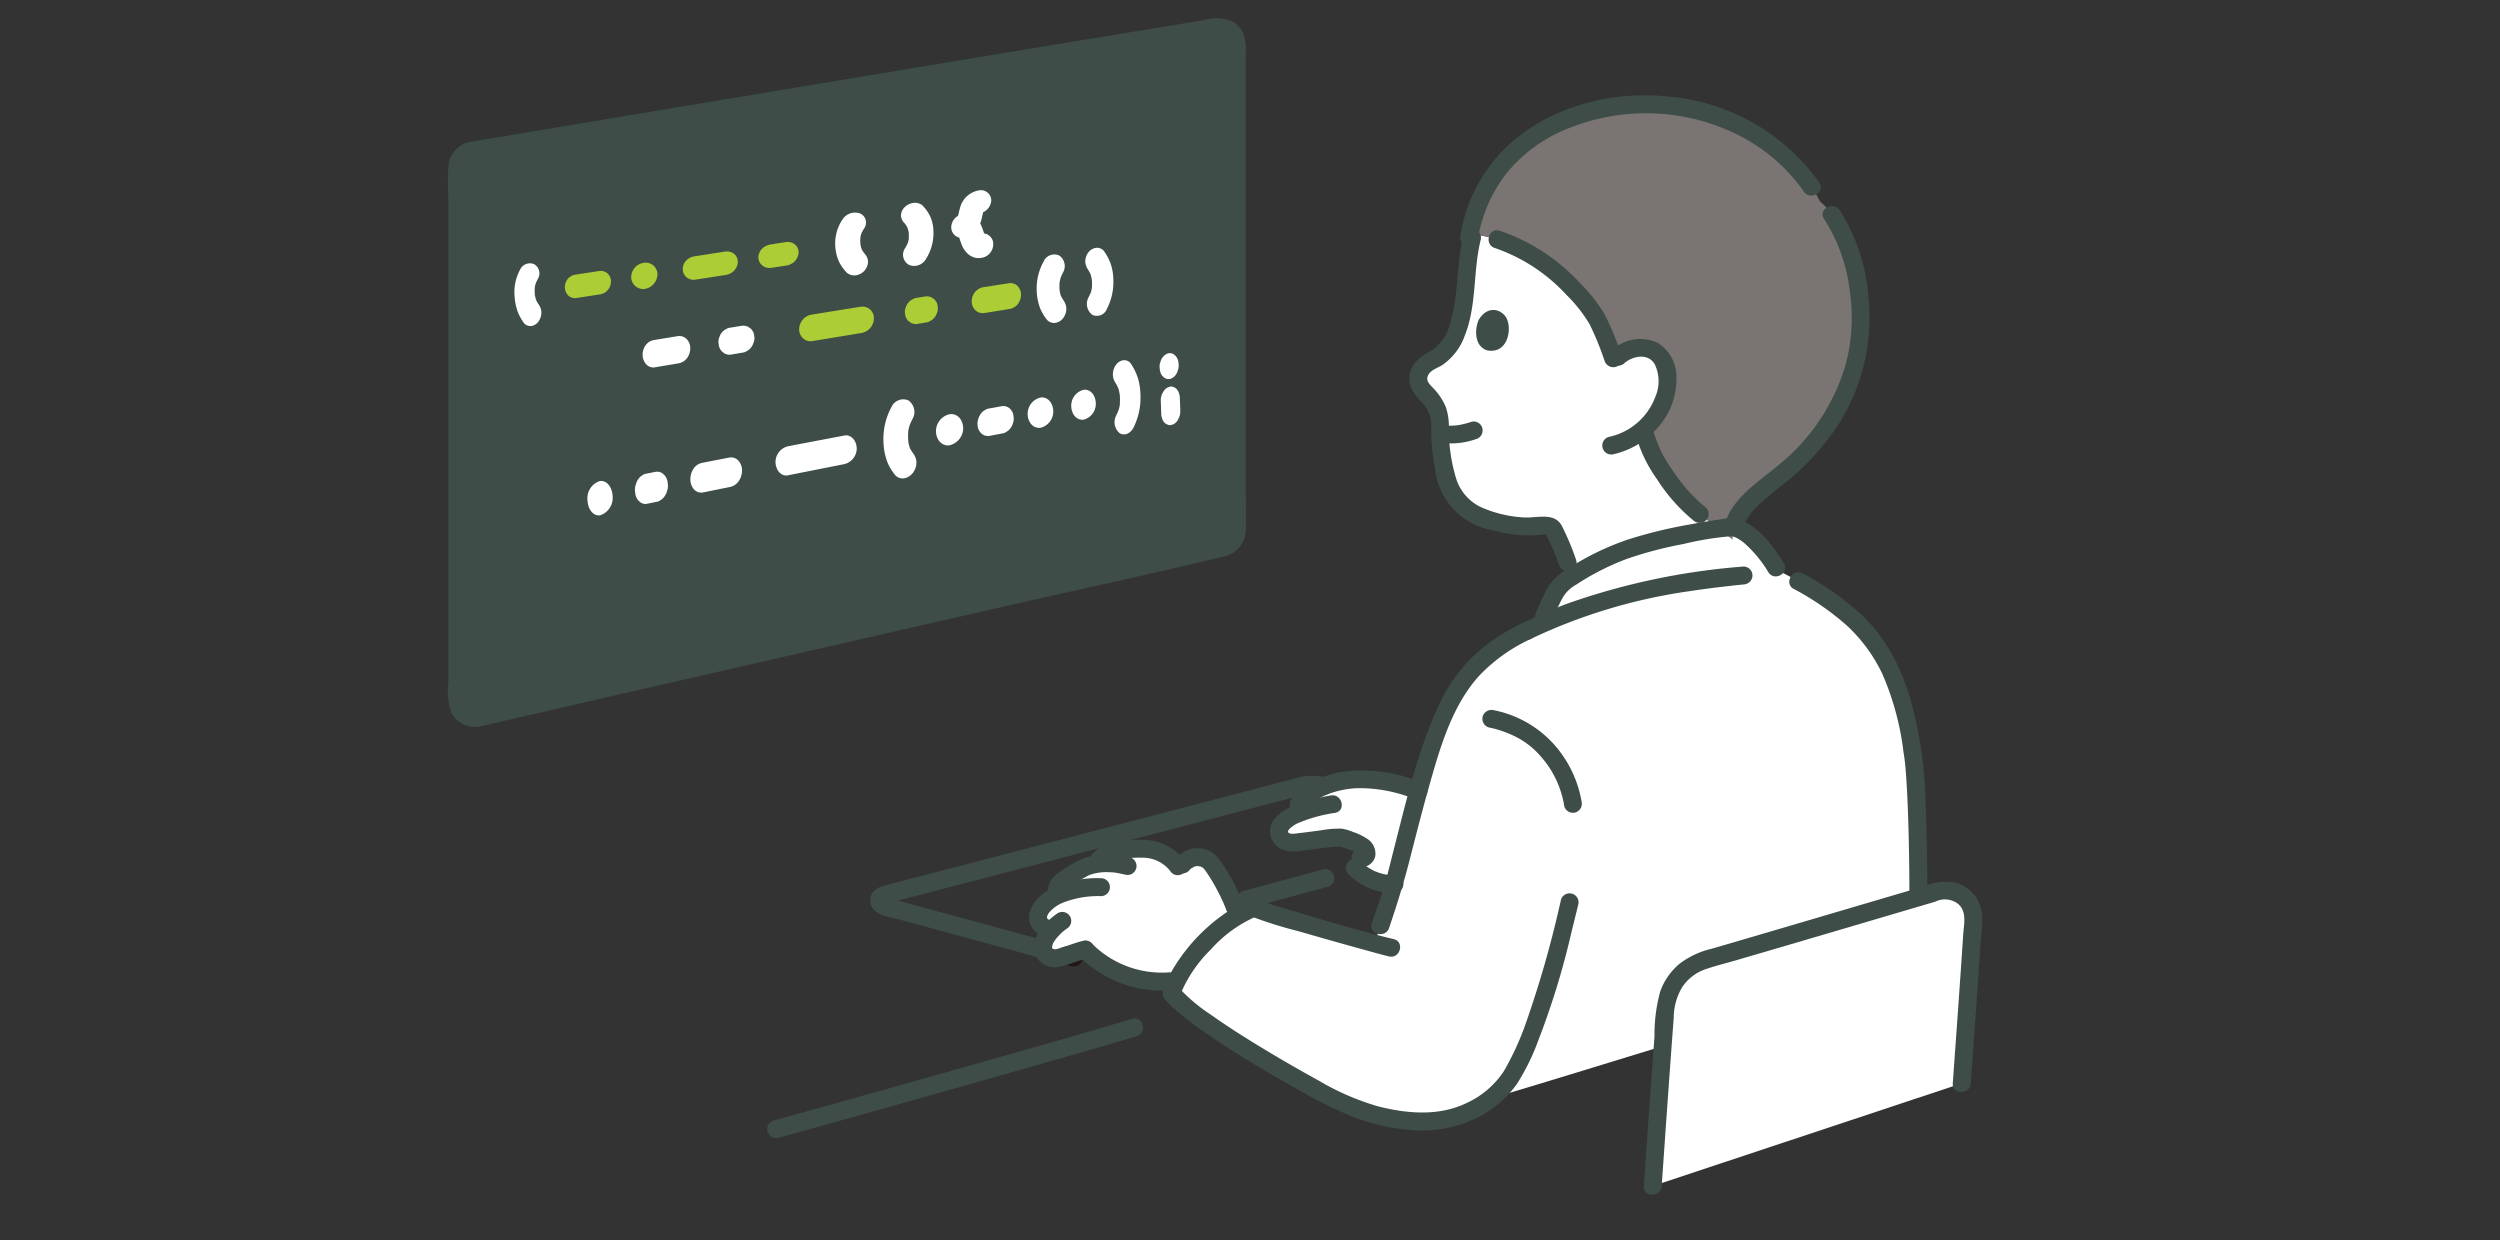<svg xmlns="http://www.w3.org/2000/svg" xmlns:xlink="http://www.w3.org/1999/xlink" width="256" height="127" viewBox="0 0 256 127"><rect x="0" y="0" width="256" height="127" fill="#333333" stroke="none"/><defs><clipPath id="a"><rect width="256" height="127" transform="translate(592 614)" fill="none" stroke="#707070" stroke-width="1"/></clipPath><clipPath id="b"><rect width="212.048" height="140.103" fill="#fff" stroke="#707070" stroke-width="1"/></clipPath></defs><g transform="translate(-592 -614)" clip-path="url(#a)"><g transform="translate(613.976 596.606)" clip-path="url(#b)"><g transform="translate(23.889 19.262)"><path d="M4.286,72.664c21.412-4.946,59.6-13.64,76.246-17.43a1.782,1.782,0,0,0,1.387-1.739q-.006-24.887,0-49.774A1.781,1.781,0,0,0,79.847,1.96c-17.9,2.909-57.324,9.482-76.264,12.646A1.777,1.777,0,0,0,2.1,16.363c0,7.07,0,37.231,0,54.567a1.78,1.78,0,0,0,2.181,1.735Z" transform="translate(-1.138 -1.047)" fill="#3e4d48"/><path d="M228.886,50.9a15.12,15.12,0,0,0-6.939-2.731,20.816,20.816,0,0,0-.689,4.9c-.3,2.826-.695,6.748-3.391,7.958a2.646,2.646,0,0,0-1.292,1.118c-.726,1.364.442,2.087,1.134,2.955a4.349,4.349,0,0,1,.848,1.912,27,27,0,0,0,.271,4.124,11.448,11.448,0,0,0,.719,2.806,5.425,5.425,0,0,0,2.773,2.968,13.073,13.073,0,0,0,6.938,1.071.944.944,0,0,1,1.071.638,25.072,25.072,0,0,1,1.306,3.155l.558,1.389a27.511,27.511,0,0,1,6.824-3.148,73.558,73.558,0,0,1,8.078-1.7l-1.929-1.493c-2.455-1.9-5.138-5.966-5.671-8.408,0,0-.021-.092-.053-.253a6.889,6.889,0,0,0,2.369-4.307,3.962,3.962,0,0,0-.9-3.409,2.7,2.7,0,0,0-2.23-.627,3.147,3.147,0,0,0-1.48.592,6.843,6.843,0,0,0-.8.689c-.964-2.38-1.151-3.475-2.3-5.12a23.621,23.621,0,0,0-5.215-5.072Z" transform="translate(-116.987 -26.049)" fill="#fff"/><path d="M190.239,175.737c-.44.044-.88.092-1.317.155a22.512,22.512,0,0,1-2.285.242,1.317,1.317,0,0,1-1.177-.59.951.951,0,0,1-.027-1.006,3.224,3.224,0,0,1,1.528-1.269c.161-.066.356-.147.569-.23l-.082-.21c-.335-.459.119-1.078.575-1.416a9.7,9.7,0,0,1,5.806-1.766,16.12,16.12,0,0,1,5.762,1.216c-.841,3.016-1.631,6.262-2.5,9.532l-.249-.006a5.524,5.524,0,0,1-3.776-1.65l.551-1.028c.345.171.742-.263.654-.615s-.443-.585-.771-.781a8.911,8.911,0,0,0-1.922-.7C191.134,175.655,190.685,175.693,190.239,175.737Z" transform="translate(-100.201 -91.731)" fill="#fff"/><path d="M151.981,192.074a14.9,14.9,0,0,0-2.626-5.324,1.676,1.676,0,0,0-.875-.634,1.851,1.851,0,0,0-1.27.051,1.74,1.74,0,0,0-1.109,1.18,3.914,3.914,0,0,0-2.945-2.07,10.384,10.384,0,0,0-3.326.065,2.952,2.952,0,0,0-2.269,1.378,4.616,4.616,0,0,0-.748.184,4.517,4.517,0,0,0-.784.344q-.922.53-1.823,1.1a1.286,1.286,0,0,0-.655,1.205l.074.375a5,5,0,0,0-1.33.9,2.187,2.187,0,0,0-.7,1.138,1.1,1.1,0,0,0,.489,1.17l.824.436a5.865,5.865,0,0,0-.388.5,1.667,1.667,0,0,0-.265,1.819,1.437,1.437,0,0,0,1.155.51c.407-.02,2.3-.731,3-.9a10.931,10.931,0,0,0,8.623,3.252l.608.218a18.486,18.486,0,0,1,6.341-6.892Z" transform="translate(-71.147 -100.128)" fill="#fff"/><path d="M211.7,165.378l.021-.276c.056-.746.112-1.5.17-2.261a5.687,5.687,0,0,1,4.082-5.034l1.251-.364.266-.078,1.194-.349.118-.034,1.352-.4.284-.083,1.227-.36.186-.055,1.424-.418.266-.078,1.259-.37.254-.074,1.382-.407.521-.153.923-.271.509-.15.941-.276,1.392-.41.106-.031,2.119-.625.689-.2,1.562-.459.361-.106,1.965-.58.269-.079a143.863,143.863,0,0,0-.529-14.379,34.2,34.2,0,0,0-1.844-7.759c-2.244-5.642-6.167-8.328-12.053-11.366-1.424-2.427-3.46-4.416-4.764-4.376a60.215,60.215,0,0,0-9.358,1.835,26.033,26.033,0,0,0-8,4,11.318,11.318,0,0,0-1.793,3.367l-.3.722q-.745.338-1.5.705a15.793,15.793,0,0,0-8.263,8.271c-2.153,4.741-3.575,11.243-5.333,17.827-.181.675-.763,2.348-1.339,4.05,0,0-.252.745-.615,1.821-3.6-.983-11.319-3.169-12.375-3.628-3.344,1.249-7.307,5.5-8.431,8.7,1.919,2.33,8.637,6.468,14.531,9.722a33.047,33.047,0,0,0,5.932,2.661c4.167,1.13,6.864.884,8.745.284A11.481,11.481,0,0,0,194.017,172c4-1.188,11.4-3.452,17.587-5.358C211.638,166.222,211.67,165.8,211.7,165.378Z" transform="translate(-87.219 -61.383)" fill="#fff"/><path d="M268.633,224.715c.417-5.993.815-11.744,1.3-18.122a5.687,5.687,0,0,1,4.082-5.034c7.091-2.06,17.479-5.134,23.864-7.015a2.785,2.785,0,0,1,3.563,2.859c-.587,8.879-.721,10.425-1.172,16.8Z" transform="translate(-145.26 -105.135)" fill="#fff"/><path d="M243.408,44.721a6.85,6.85,0,0,0-.8.689c-.964-2.38-1.151-3.475-2.3-5.12-2.534-3.333-6.9-7.366-12.483-7.835a14.706,14.706,0,0,1,2.589-6.154,13.2,13.2,0,0,1,2.211-2.434,13.548,13.548,0,0,1,3.823-2.572,21.925,21.925,0,0,1,13.88-1.673c5.184.993,10.778,4.441,13.378,9.51,2.7,2.188,4.3,8.221,4.16,12.523a20.449,20.449,0,0,1-7.438,14.834c-1.873,1.643-5.249,3.792-5.655,6.227a5.63,5.63,0,0,0-.007,1.043l-3.394-2.628c-2.455-1.9-5.138-5.965-5.671-8.408,0,0-.021-.092-.053-.253a6.889,6.889,0,0,0,2.369-4.307,3.962,3.962,0,0,0-.9-3.409,2.7,2.7,0,0,0-2.23-.627A3.148,3.148,0,0,0,243.408,44.721Z" transform="translate(-123.194 -10.363)" fill="#7a7473"/><path d="M232.685,49.093a17.842,17.842,0,0,1,7.343,4.812,14.812,14.812,0,0,1,2.369,3.007,31.354,31.354,0,0,1,1.516,3.715.947.947,0,0,0,1.13.643.925.925,0,0,0,.643-1.13,35.111,35.111,0,0,0-1.7-4.154,16.71,16.71,0,0,0-2.656-3.379,19.753,19.753,0,0,0-8.158-5.286c-1.13-.358-1.613,1.415-.489,1.771Z" transform="translate(-125.476 -25.563)" fill="#3e4d48"/><path d="M259.655,73.96c.862-.73,2.364-1.039,3.077.065a4.015,4.015,0,0,1,.092,3.378,6.517,6.517,0,0,1-4.791,4.12.919.919,0,0,0,.488,1.771,8.533,8.533,0,0,0,5.6-4.225,7.6,7.6,0,0,0,.858-3.674,4.078,4.078,0,0,0-1.941-3.518,4.215,4.215,0,0,0-4.679.785.926.926,0,0,0,0,1.3.938.938,0,0,0,1.3,0Z" transform="translate(-139.178 -38.647)" fill="#3e4d48"/><path d="M229.522,66.052c-.382.792-.544,2.731.925,3.14,1.98.312,2.472-1.984,1.989-3.181C232.039,65.031,230.5,64.4,229.522,66.052Z" transform="translate(-123.969 -35.164)" fill="#3e4d48"/><path d="M231.452,80.853c-.262-.794-.571-1.571-.912-2.335-.109-.246-.223-.489-.34-.732-.032-.067-.061-.138-.1-.2-.1-.167.125.306-.017-.031-.713-1.689-2.561-.982-3.977-1.064a12.538,12.538,0,0,1-4.393-1.05,4.839,4.839,0,0,1-2.54-2.9,17.474,17.474,0,0,1-.76-5.128,6.219,6.219,0,0,0-.309-2.229,6.138,6.138,0,0,0-1.29-1.936c-.311-.335-.742-.706-.569-1.2.23-.656.976-.827,1.5-1.16a6.154,6.154,0,0,0,2.309-3.037c1.24-3.116.827-6.568,1.621-9.777.283-1.148-1.488-1.638-1.771-.489-.727,2.943-.468,6.027-1.332,8.942a4.746,4.746,0,0,1-1.811,2.811,5.772,5.772,0,0,0-1.791,1.291,2.651,2.651,0,0,0-.551,2.2c.337,1.416,1.919,2.079,2.138,3.565.107.73.027,1.527.083,2.266a24.81,24.81,0,0,0,.35,2.762,7.158,7.158,0,0,0,5.923,6.38,13.387,13.387,0,0,0,5.225.439c.309-.039.194-.118.337.2.071.156.15.309.223.463a21.419,21.419,0,0,1,.978,2.444c.367,1.117,2.144.638,1.771-.489Z" transform="translate(-115.919 -25.373)" fill="#3e4d48"/><path d="M294.825,43.214a17.2,17.2,0,0,1,2.6,7.251,18.569,18.569,0,0,1-.442,7.786,20.762,20.762,0,0,1-6.944,10.242c-2.008,1.669-4.719,3.364-5.414,6.056a.919.919,0,0,0,1.771.489,6.261,6.261,0,0,1,2.034-2.83c.926-.856,1.939-1.607,2.908-2.415a25.289,25.289,0,0,0,3.988-4.184,20.306,20.306,0,0,0,4-14.686,19.2,19.2,0,0,0-2.919-8.634c-.673-.962-2.266-.046-1.586.927Z" transform="translate(-153.891 -22.646)" fill="#3e4d48"/><path d="M223.4,89.978c-.264.083-.53.159-.8.222q-.214.05-.43.089l-.184.03c-.191.031.211-.023-.031,0a5.85,5.85,0,0,1-.787.037c-.129,0-.257-.014-.386-.023-.2-.014.191.034.009,0-.078-.014-.155-.027-.23-.043a.919.919,0,0,0-.489,1.771,7.6,7.6,0,0,0,3.817-.321.919.919,0,1,0-.488-1.771Z" transform="translate(-118.637 -48.635)" fill="#3e4d48"/><path d="M264.792,91.418A14.283,14.283,0,0,0,267,96.044a17.9,17.9,0,0,0,3.7,4.187.947.947,0,0,0,1.3,0,.924.924,0,0,0,0-1.3,16.351,16.351,0,0,1-3.412-3.815,12.764,12.764,0,0,1-2.021-4.187c-.261-1.153-2.032-.665-1.771.488Z" transform="translate(-143.17 -48.813)" fill="#3e4d48"/><path d="M227.494,32.008a14.942,14.942,0,0,1,2.843-6.693,15.346,15.346,0,0,1,6.544-4.776,21.126,21.126,0,0,1,17.05.6,18.152,18.152,0,0,1,6.961,5.909c.66.973,2.25.055,1.586-.927a21.2,21.2,0,0,0-15.374-8.8c-6.308-.679-13.246,1.265-17.56,6.088a16.282,16.282,0,0,0-3.82,8.1.945.945,0,0,0,.643,1.13.926.926,0,0,0,1.13-.643Z" transform="translate(-122.043 -9.299)" fill="#3e4d48"/><path d="M140.9,169.073a6,6,0,0,0-2.559-.063c-.355.075-.706.18-1.056.272l-2.082.544-5.2,1.359-13.033,3.4q-6.568,1.714-13.135,3.425L98.4,179.423l-2.147.557c-.916.237-2.01.459-2.06,1.631-.067,1.57,1.942,1.732,3.061,2.037l4.448,1.211,5.135,1.395,2.572.7,1.269.344a5,5,0,0,0,1.211.294.919.919,0,0,0,0-1.837c.224,0-.381-.135-.336-.123l-.581-.158-.977-.265-2.174-.59-4.311-1.171q-3.674-1-7.343-2a1.879,1.879,0,0,0-.389-.107c.283-.23.362.884,0,.66.049.03.327-.085.385-.1l.919-.238,2.109-.547,5.121-1.332q12.446-3.241,24.893-6.494l5.768-1.508,2.373-.62a6.267,6.267,0,0,1,3.058-.317c1.153.249,1.645-1.522.488-1.772Z" transform="translate(-50.936 -91.33)" fill="#3e4d48"/><path d="M137.794,207.232l-.767-.207a.694.694,0,0,0-.367-.016.685.685,0,0,0-.342.109,1.028,1.028,0,0,0-.422.549l-.033.244a.912.912,0,0,0,.125.463l.143.186a.918.918,0,0,0,.406.237c.256.067.512.138.767.207a.694.694,0,0,0,.367.016.683.683,0,0,0,.342-.109,1.028,1.028,0,0,0,.422-.549l.033-.244a.919.919,0,0,0-.125-.464l-.144-.186a.918.918,0,0,0-.406-.237Z" transform="translate(-73.468 -111.926)" fill="#211715"/><path d="M189.533,171.3q-.005.205.079.025a2.093,2.093,0,0,1,.216-.217,4.467,4.467,0,0,1,.608-.4,7.807,7.807,0,0,1,1.214-.6,9.449,9.449,0,0,1,2.947-.6,15.1,15.1,0,0,1,6.041,1.173.925.925,0,0,0,1.13-.643.94.94,0,0,0-.643-1.13,15.577,15.577,0,0,0-8.034-1.079c-1.716.276-6.553,1.822-5.147,4.394.567,1.038,2.154.112,1.586-.927Z" transform="translate(-101.493 -90.666)" fill="#3e4d48"/><path d="M189.5,173.272a21.1,21.1,0,0,0-3.508.914c-1.151.464-2.723,1.349-2.69,2.8a2.079,2.079,0,0,0,1.056,1.717,3.12,3.12,0,0,0,1.918.25c.689-.064,1.375-.175,2.063-.259.359-.044.719-.08,1.079-.114l.5-.046.333-.029.166-.014q.172-.005-.01-.021c.02.028-.158-.05-.046,0,.036.015.079.018.116.029.106.031.211.062.316.1.245.079.487.168.728.259a2.512,2.512,0,0,1,.44.2,4.013,4.013,0,0,0,.334.232c.05-.008-.115.092,0-.067.132-.181-.079-.63.488-.446-1.128-.364-1.611,1.409-.489,1.771a1.437,1.437,0,0,0,1.783-1.042,1.8,1.8,0,0,0-.919-1.86,5.764,5.764,0,0,0-1.347-.639,4.98,4.98,0,0,0-1.165-.339,10.168,10.168,0,0,0-2.14.174c-.721.084-1.439.2-2.162.272-.218.021-1.091.218-1.188-.108-.081-.273.674-.738.88-.846a15.248,15.248,0,0,1,3.956-1.113c1.155-.249.666-2.021-.489-1.771Z" transform="translate(-99.12 -93.681)" fill="#3e4d48"/><path d="M200.476,189.012a6.463,6.463,0,0,0,4.678,1.918.919.919,0,1,0,0-1.837c-.173,0-.346,0-.519-.013l-.129-.011c-.013,0-.226-.027-.071-.007.138.017-.011,0-.038-.008l-.128-.023q-.255-.049-.505-.122c-.083-.024-.165-.051-.248-.079a1.108,1.108,0,0,0-.273-.1c.044,0,.157.07.04.017l-.118-.054c-.078-.037-.156-.075-.23-.116q-.23-.121-.446-.264c-.072-.046-.142-.1-.213-.148-.138-.1.092.079.005.006l-.1-.082c-.141-.118-.276-.243-.4-.374a.919.919,0,0,0-1.3,1.3Z" transform="translate(-108.261 -101.356)" fill="#3e4d48"/><path d="M168.961,190.822a19.663,19.663,0,0,0-2.239-4.307,4,4,0,0,0-.931-1.014,2.688,2.688,0,0,0-1.305-.439,2.84,2.84,0,0,0-2.4,1,.944.944,0,0,0,0,1.3.929.929,0,0,0,1.3,0c.048-.062.1-.116.152-.173.147-.159-.135.071.053-.046.131-.082.268-.151.4-.225.1-.054-.116.024.05-.012.205-.046-.109-.016.092-.018.089,0,.175,0,.265,0-.17-.005.084.018.111.024s.242.069.126.029.108.067.133.078c.084.035-.083-.092.031.021.057.056.112.111.166.169.172.184-.1-.141.052.066.046.067.1.133.143.2.09.127.176.257.261.387a19.109,19.109,0,0,1,1.01,1.765q.225.442.429.894c.036.08.072.159.107.24,0,.011.112.269.041.092.061.151.122.3.18.454a.94.94,0,0,0,1.13.643.928.928,0,0,0,.643-1.13Z" transform="translate(-87.506 -100.063)" fill="#3e4d48"/><path d="M153.013,185.443a5.4,5.4,0,0,0-4.376-2.267,12.9,12.9,0,0,0-2.809.206,4.444,4.444,0,0,0-2.312,1.144c-.854.821.446,2.119,1.3,1.3a2.859,2.859,0,0,1,1.567-.682,11.361,11.361,0,0,1,2.1-.138,3.567,3.567,0,0,1,2.939,1.364c.643.988,2.233.068,1.586-.927Z" transform="translate(-77.455 -99.044)" fill="#3e4d48"/><path d="M142.247,186.712a7.947,7.947,0,0,0-4.748.069,14.271,14.271,0,0,0-2.131,1.178c-.79.489-1.639,1.2-1.506,2.245a.949.949,0,0,0,.919.919.924.924,0,0,0,.919-.919.742.742,0,0,1-.013-.211c-.011.062-.017.073.019.017a.97.97,0,0,1,.189-.217c.049-.044.051-.046.006,0l.113-.071c.077-.044.15-.092.226-.141q.254-.158.511-.313c.321-.195.643-.391.974-.574a2.134,2.134,0,0,1,.545-.246,5.157,5.157,0,0,1,1.837-.218c.138,0,.276.01.413.021.059,0,.118.011.176.017.1.01-.1-.02.07.011.333.061.663.13.993.206a.919.919,0,0,0,.488-1.771Z" transform="translate(-72.378 -100.782)" fill="#3e4d48"/><path d="M136.97,191.744a10.56,10.56,0,0,0-5.41,1.221,4.182,4.182,0,0,0-1.856,2.053,2.071,2.071,0,0,0,.841,2.457.919.919,0,0,0,.927-1.586c-.133-.079.007-.026,0,.024.026.041.025.04,0-.006a.538.538,0,0,1-.042-.072q-.046-.087.011.024l-.022-.082c-.034.1.046.064,0-.011v-.086c-.018.092-.018.1,0,.024.005-.024.044-.164.033-.138s.076-.138.092-.169c0,0,.085-.134.039-.07a3.613,3.613,0,0,1,1.474-1.083,9.849,9.849,0,0,1,3.915-.667.919.919,0,0,0,0-1.837Z" transform="translate(-70.07 -103.68)" fill="#3e4d48"/><path d="M133.139,199.336c-1.34.924-3.051,2.672-2.239,4.444a2.211,2.211,0,0,0,2.215,1.1,8.072,8.072,0,0,0,1.417-.392c.551-.18,1.1-.385,1.66-.521a.927.927,0,0,0,.643-1.13.938.938,0,0,0-1.13-.643c-.876.211-1.714.566-2.582.809-.078.022-.155.043-.234.06-.031.007-.063.011-.094.02-.092.027.278-.007.141-.02-.044,0-.256-.017-.109.005s-.077-.022-.114-.033A.606.606,0,0,0,132.6,203c.01,0,.158.082.079.03-.034-.022-.072-.038-.107-.059s-.14-.1-.029-.014-.046-.065-.075-.087c.112.09.107.141.062.067-.017-.028-.051-.109.007.026.074.173,0-.056-.011-.076.068.092.012.2.012.089,0-.037,0-.074,0-.111,0,.006.009-.113.006-.115s-.046.237-.008.063c.014-.063.028-.126.046-.188.013-.044.029-.085.042-.129.037-.118-.022-.024-.011.023-.012-.049.121-.23.145-.266.051-.083.108-.163.165-.242l.059-.079c.067-.092-.114.135,0,.006s.222-.261.342-.384a5.545,5.545,0,0,1,.408-.376l.078-.064c.133-.11-.089.062,0,0s.173-.126.261-.186a.919.919,0,0,0-.927-1.586Z" transform="translate(-70.67 -107.719)" fill="#3e4d48"/><path d="M140.416,207.254a11.892,11.892,0,0,0,9.255,3.5.941.941,0,0,0,.919-.919.926.926,0,0,0-.919-.919,10.1,10.1,0,0,1-7.956-2.965C140.884,205.11,139.586,206.41,140.416,207.254Z" transform="translate(-75.785 -111.217)" fill="#3e4d48"/><path d="M3.4,72.5q12.814-2.96,25.639-5.888,14.072-3.22,28.146-6.427c7.451-1.7,14.936-3.292,22.363-5.093A2.771,2.771,0,0,0,81.7,52.448c.078-1.6,0-3.218,0-4.817V3.706A5.412,5.412,0,0,0,81.516,1.7,2.7,2.7,0,0,0,80.325.318a4.242,4.242,0,0,0-2.9-.12L75.069.582q-2.686.439-5.373.88Q56.658,3.6,43.625,5.773,29.906,8.05,16.188,10.339l-11.367,1.9c-.8.134-1.6.261-2.4.4A2.735,2.735,0,0,0,.087,14.91a22.6,22.6,0,0,0-.038,3.314q0,11.356,0,22.714V68.13A6.777,6.777,0,0,0,.342,71.1,2.749,2.749,0,0,0,3.4,72.5c1.161-.215.669-1.986-.489-1.771-1.107.2-1.02-1.083-1.021-1.782V16.219c0-.459-.11-1.094.2-1.461a1.578,1.578,0,0,1,1.046-.386l1.24-.208,2.509-.419,5.373-.9Q25.2,10.689,38.146,8.536q13.2-2.194,26.4-4.374,5.447-.9,10.894-1.791L77.8,1.986c.643-.1,1.577-.447,1.967.29a4.275,4.275,0,0,1,.094,1.773V11.16q0,19.038,0,38.076v2.3c0,.511.14,1.151-.269,1.543a2.011,2.011,0,0,1-.987.351l-1.078.246-4.809,1.094L61.374,57.351Q47.888,60.425,34.4,63.506q-13.1,2.994-26.188,6L2.908,70.733C1.758,71,2.245,72.769,3.4,72.5Z" transform="translate(-0.006 0)" fill="#3e4d48"/><path d="M261.6,122.249a70.248,70.248,0,0,0-18.156,3.838c-1.545.594-3.061,1.262-4.547,1.985-1.063.517-.133,2.1.927,1.586a56.017,56.017,0,0,1,16.1-4.864c1.883-.29,3.778-.514,5.675-.709a.944.944,0,0,0,.919-.919.925.925,0,0,0-.919-.919Z" transform="translate(-128.928 -66.104)" fill="#3e4d48"/><path d="M267.862,116.106c-1.06-1.712-2.587-3.83-4.61-4.462a4.575,4.575,0,0,0-1.984,0c-.959.127-1.912.291-2.862.473a48.473,48.473,0,0,0-6.568,1.591,27.921,27.921,0,0,0-5.927,2.862,6.525,6.525,0,0,0-2.092,1.831,18.232,18.232,0,0,0-1.4,3,.925.925,0,0,0,.643,1.13.943.943,0,0,0,1.13-.643,19.254,19.254,0,0,1,1.062-2.306,3.672,3.672,0,0,1,1.351-1.274,26.115,26.115,0,0,1,5.126-2.615,39.573,39.573,0,0,1,5.859-1.545,30.979,30.979,0,0,1,4.716-.781,1.027,1.027,0,0,1,.629.113,4.241,4.241,0,0,1,1.063.739,12.676,12.676,0,0,1,2.283,2.815c.621,1,2.211.081,1.586-.927Z" transform="translate(-131.066 -60.309)" fill="#3e4d48"/><path d="M231.33,156.011a10.983,10.983,0,0,1,3.123,1.158,8.516,8.516,0,0,1,2.289,1.929,10.007,10.007,0,0,1,2.3,4.979.927.927,0,0,0,1.13.643.939.939,0,0,0,.643-1.13,11.8,11.8,0,0,0-2.773-5.787,11.206,11.206,0,0,0-6.222-3.559.941.941,0,0,0-1.13.643.928.928,0,0,0,.643,1.13Z" transform="translate(-124.727 -83.389)" fill="#3e4d48"/><path d="M299.534,125.221a28.125,28.125,0,0,1,5.367,3.685,16.237,16.237,0,0,1,3.716,5.031,28.527,28.527,0,0,1,2.159,7.981c.042.276.086.551.123.827-.026-.194.025.227.032.291.043.4.076.8.105,1.2.078,1.053.13,2.108.172,3.163.127,3.131.171,6.266.175,9.4a.919.919,0,0,0,1.837,0c0-2.954-.046-5.909-.154-8.86a55.751,55.751,0,0,0-.407-5.759c-.732-5.152-2.113-10.267-5.9-14.04a28.4,28.4,0,0,0-6.3-4.5c-1.033-.577-1.961,1.01-.927,1.586Z" transform="translate(-161.725 -66.787)" fill="#3e4d48"/><path d="M268.47,223.649c.4-5.741.8-11.479,1.231-17.215a6.194,6.194,0,0,1,.87-3.152,4.7,4.7,0,0,1,2.293-1.8c1.027-.367,2.107-.623,3.154-.929l3.42-1q7.031-2.063,14.058-4.14l3-.884a2.2,2.2,0,0,1,2.4.293c.827.8.519,2.017.452,3.036q-.12,1.8-.243,3.607c-.265,3.892-.551,7.783-.827,11.675-.083,1.179,1.754,1.174,1.837,0,.258-3.637.527-7.274.776-10.911q.123-1.784.242-3.569c.088-1.308.386-2.744-.155-3.987a3.728,3.728,0,0,0-2.427-2.1,6.02,6.02,0,0,0-3.322.413l-14.492,4.271q-3.6,1.056-7.2,2.108a8.619,8.619,0,0,0-3.233,1.52,6.63,6.63,0,0,0-1.979,2.819,16.885,16.885,0,0,0-.593,4.632q-.19,2.557-.373,5.115-.367,5.1-.716,10.2c-.082,1.18,1.755,1.175,1.837,0Z" transform="translate(-144.178 -104.068)" fill="#3e4d48"/><path d="M221.3,134.807a19.511,19.511,0,0,0-5.048,3.425,16.847,16.847,0,0,0-3.471,5.012c-2.108,4.54-3.248,9.5-4.488,14.326-.354,1.378-.68,2.765-1.082,4.128-.378,1.282-.841,2.541-1.269,3.807-.38,1.122,1.393,1.6,1.771.488.759-2.241,1.455-4.462,2.047-6.754.647-2.5,1.274-5.011,1.978-7.5,1.133-4.007,2.352-8.454,5.226-11.6a17.286,17.286,0,0,1,5.261-3.741c1.061-.522.131-2.107-.927-1.586Z" transform="translate(-111.335 -72.838)" fill="#3e4d48"/><path d="M72.347,235.222c4.459-1.224,8.91-2.477,13.36-3.729q8.5-2.391,16.993-4.822c2.118-.609,4.237-1.217,6.345-1.859,1.128-.344.647-2.117-.489-1.771-4.428,1.348-8.89,2.593-13.343,3.858q-8.494,2.413-17,4.788-3.177.888-6.358,1.766a.919.919,0,0,0,.489,1.771Z" transform="translate(-38.506 -120.58)" fill="#3e4d48"/><path d="M183.026,199.8c-3.747-.9-7.459-2.035-11.15-3.136-.792-.237-1.586-.472-2.37-.735-.108-.037-.216-.074-.322-.112-.046-.016-.092-.036-.138-.05-.022-.007-.043-.018-.064-.026.254.092.112.023-.055-.023-.677-.186-1.691.514-2.256.852a18.4,18.4,0,0,0-6.664,7.029c-.333.636-.942,1.586-.476,2.263a6.659,6.659,0,0,0,1.094,1.125,34.33,34.33,0,0,0,3.4,2.593c3.009,2.074,6.169,3.933,9.357,5.717a46.759,46.759,0,0,0,5.374,2.657,20.667,20.667,0,0,0,5.58,1.353,12.8,12.8,0,0,0,7.69-1.458,10.881,10.881,0,0,0,3.624-3.23,23.088,23.088,0,0,0,2.2-4.5,80.593,80.593,0,0,0,3.375-11.023c.237-.948.47-1.9.7-2.845a.919.919,0,0,0-1.771-.489,109.79,109.79,0,0,1-3.587,12.618,28.567,28.567,0,0,1-2.262,4.939,9.067,9.067,0,0,1-3.809,3.258c-2.857,1.391-6.108,1.1-9.1.34a26.336,26.336,0,0,1-6.048-2.629q-2.794-1.533-5.524-3.178c-1.865-1.124-3.711-2.286-5.487-3.545a17.715,17.715,0,0,1-3.432-2.909l.237.894a13.852,13.852,0,0,1,3.147-4.679,13.392,13.392,0,0,1,4.642-3.382l-.708-.092a44.594,44.594,0,0,0,5.1,1.607q3.52,1.022,7.055,1.991c.718.2,1.435.4,2.159.576,1.148.276,1.639-1.5.488-1.771Z" transform="translate(-86.174 -105.502)" fill="#3e4d48"/><path d="M177.052,193.718q4.095-1.1,8.189-2.21a.919.919,0,0,0-.488-1.771q-4.093,1.112-8.189,2.21A.919.919,0,0,0,177.052,193.718Z" transform="translate(-95.124 -102.576)" fill="#3e4d48"/><path d="M27.205,59.114l2.451-.375a1.319,1.319,0,0,0,.815-.445,1.4,1.4,0,0,0,.334-.9,1.094,1.094,0,0,0-.349-.8,1.063,1.063,0,0,0-.822-.257l-2.45.373a1.264,1.264,0,0,0-.786.419,1.347,1.347,0,0,0-.317.873,1.2,1.2,0,0,0,.332.829.976.976,0,0,0,.792.287Z" transform="translate(-14.105 -30.458)" fill="#accd36"/><path d="M42.222,57.193a1.562,1.562,0,0,0,1.34-1.511A1.2,1.2,0,0,0,42.2,54.506a1.5,1.5,0,0,0-1.326,1.457,1.235,1.235,0,0,0,1.349,1.23Z" transform="translate(-22.104 -29.467)" fill="#accd36"/><path d="M53.61,54.889l3.141-.488a1.5,1.5,0,0,0,.889-.456,1.351,1.351,0,0,0,.365-.9,1.035,1.035,0,0,0-.375-.8A1.2,1.2,0,0,0,56.735,52l-3.143.489a1.491,1.491,0,0,0-.873.436,1.293,1.293,0,0,0-.355.876,1.1,1.1,0,0,0,.367.818,1.139,1.139,0,0,0,.877.268Z" transform="translate(-28.318 -28.113)" fill="#accd36"/><path d="M70.515,52.536l1.562-.243a1.071,1.071,0,0,0,.492-.159,1.121,1.121,0,0,0,.411-.3,1.057,1.057,0,0,0,.263-.422.934.934,0,0,0,.108-.479,1.027,1.027,0,0,0-.378-.8,1.224,1.224,0,0,0-.906-.245l-1.562.244a1.66,1.66,0,0,0-.9.443,1.008,1.008,0,0,0-.261.409.9.9,0,0,0-.107.471,1.078,1.078,0,0,0,.377.817,1.19,1.19,0,0,0,.9.262Z" transform="translate(-37.441 -26.97)" fill="#accd36"/><path d="M87.116,44.02a4.392,4.392,0,0,0-.744,2.843,4.445,4.445,0,0,0,.411,1.57,4.67,4.67,0,0,0,.757,1.049,1.17,1.17,0,0,0,.907.276,1.47,1.47,0,0,0,.9-.47,1.413,1.413,0,0,0,.373-.933,1.266,1.266,0,0,0-.376-.839c-.106-.118.082.092.092.1a1.17,1.17,0,0,0-.085-.1c-.046-.06-.095-.121-.138-.184A2.626,2.626,0,0,1,89,46.949l.13.278a2.9,2.9,0,0,1-.207-.735c.016.105.031.211.046.317a4.113,4.113,0,0,1-.008-1.127L88.91,46a3.232,3.232,0,0,1,.219-.756l-.129.3a4.61,4.61,0,0,1,.335-.612,1.02,1.02,0,0,0-.462-1.524,1.53,1.53,0,0,0-1.756.611Z" transform="translate(-46.698 -23.431)" fill="#fff"/><path d="M15.428,55.268a4.882,4.882,0,0,0-.578,2.772,5.725,5.725,0,0,0,.336,1.607,5.294,5.294,0,0,0,.616,1.107.868.868,0,0,0,.742.319,1.1,1.1,0,0,0,.745-.456,1.59,1.59,0,0,0,.305-.947,1.494,1.494,0,0,0-.321-.867c-.089-.124.069.092.077.109a1.093,1.093,0,0,0-.071-.106c-.04-.062-.079-.126-.116-.191a3.08,3.08,0,0,1-.187-.4l.109.285a3.542,3.542,0,0,1-.176-.748l.04.321a4.985,4.985,0,0,1-.015-1.125l-.035.319a3.525,3.525,0,0,1,.175-.741c-.035.1-.07.192-.1.289a4.355,4.355,0,0,1,.273-.592,1.092,1.092,0,0,0-.394-1.488,1.107,1.107,0,0,0-1.424.53Z" transform="translate(-8.022 -29.552)" fill="#fff"/><path d="M101.418,43.248c-.259-.279-.062-.067-.009,0s.091.117.133.178a2.673,2.673,0,0,1,.216.379c-.042-.092-.085-.181-.128-.271a2.936,2.936,0,0,1,.221.784L101.806,44a4.221,4.221,0,0,1,0,1.116l.046-.33a3.088,3.088,0,0,1-.2.7l.128-.308a5.32,5.32,0,0,1-.356.671,1.182,1.182,0,0,0,.455,1.669,1.392,1.392,0,0,0,1.731-.639,4.96,4.96,0,0,0,.752-2.784,4.1,4.1,0,0,0-.273-1.415,4.158,4.158,0,0,0-.881-1.286,1.2,1.2,0,0,0-.9-.23,1.548,1.548,0,0,0-.9.439,1.245,1.245,0,0,0-.372.857,1.179,1.179,0,0,0,.372.788Z" transform="translate(-54.641 -22.252)" fill="#fff"/><path d="M131.993,53.391a5.691,5.691,0,0,0-.7,3.14,5.521,5.521,0,0,0,.367,1.708,5.036,5.036,0,0,0,.685,1.129.979.979,0,0,0,.821.307,1.243,1.243,0,0,0,.817-.476,1.607,1.607,0,0,0,.338-.977,1.52,1.52,0,0,0-.332-.9c-.095-.13.073.1.081.114A1.282,1.282,0,0,0,134,57.32c-.043-.066-.084-.132-.123-.2a3.141,3.141,0,0,1-.2-.423l.115.3a3.675,3.675,0,0,1-.184-.8q.02.173.04.346a5.444,5.444,0,0,1,0-1.229c-.014.118-.028.235-.042.352a4.133,4.133,0,0,1,.2-.823l-.117.321a5.393,5.393,0,0,1,.3-.665,1.318,1.318,0,0,0-.407-1.73,1.209,1.209,0,0,0-1.592.619Z" transform="translate(-70.991 -28.479)" fill="#fff"/><path d="M142.439,53.464c-.226-.317-.054-.076-.008,0s.079.132.116.2a3.42,3.42,0,0,1,.188.422l-.111-.3a3.915,3.915,0,0,1,.191.86l-.039-.344a5.617,5.617,0,0,1,0,1.2c.014-.118.027-.235.041-.353a3.864,3.864,0,0,1-.173.742l.113-.325a5.846,5.846,0,0,1-.315.705,1.406,1.406,0,0,0,.394,1.773,1.1,1.1,0,0,0,1.505-.624,6,6,0,0,0,.652-2.928,5.662,5.662,0,0,0-.23-1.545,5.249,5.249,0,0,0-.755-1.462.923.923,0,0,0-.775-.3,1.188,1.188,0,0,0-.786.451,1.537,1.537,0,0,0-.33.943,1.516,1.516,0,0,0,.324.886Z" transform="translate(-76.85 -27.675)" fill="#fff"/><path d="M115.1,38.359a2.4,2.4,0,0,0-1.975,1.814c-.086.283-.141.575-.216.863-.058.224.144-.248.022-.046a.721.721,0,0,1-.1.177l.114-.159q-.1.105.034-.019c.1-.077.105-.087.027-.033.211-.1.254-.123.131-.085a1.382,1.382,0,0,0-.9,1.421,1.105,1.105,0,0,0,1.221.935.569.569,0,0,1-.309-.035c-.106-.043-.125-.043-.042-.007-.158-.114-.2-.141-.13-.084a.575.575,0,0,1,.068.062s-.187-.266-.038-.028c.027.046.088.22.03.037-.065-.2.018.058.033.1.021.06.04.12.061.181.046.144.1.288.155.429a2.429,2.429,0,0,0,.689,1.018,1.811,1.811,0,0,0,.767.373,1.779,1.779,0,0,0,.893-.083,1.435,1.435,0,0,0,.733-.66,1.378,1.378,0,0,0,.125-.984,1.126,1.126,0,0,0-1.506-.711.824.824,0,0,1,.593,0c-.175-.073.149.146.065.046-.138-.166.031.006.036.054a1.1,1.1,0,0,0-.1-.184c.067.158.083.2.05.111-.014-.035-.027-.071-.039-.106-.021-.06-.04-.12-.06-.18-.043-.132-.086-.264-.138-.392a2.434,2.434,0,0,0-.633-.982,1.8,1.8,0,0,0-1.293-.411q.163,1.156.325,2.356a2.6,2.6,0,0,0,1.558-1.924c.07-.281.124-.558.209-.834.046-.152-.138.261-.023.077.127-.2-.206.208-.037.043s-.251.169-.057.051l-.187.1c-.234.043-.285.058-.158.051a1.418,1.418,0,0,0,1.23-1.329,1.06,1.06,0,0,0-1.224-1.028Z" transform="translate(-60.688 -20.735)" fill="#fff"/><path d="M44.631,74.063l2.447-.41a1.378,1.378,0,0,0,.867-.511,1.7,1.7,0,0,0,.355-1.033,1.353,1.353,0,0,0-.367-.942,1.06,1.06,0,0,0-.873-.31l-2.448.4a1.326,1.326,0,0,0-.849.493,1.685,1.685,0,0,0-.344,1.026,1.439,1.439,0,0,0,.358.964,1.01,1.01,0,0,0,.854.326Z" transform="translate(-23.48 -38.311)" fill="#fff"/><path d="M61.561,71.515l1.176-.2a.952.952,0,0,0,.486-.175,1.1,1.1,0,0,0,.406-.334,1.217,1.217,0,0,0,.259-.477A1.2,1.2,0,0,0,64,69.788q-.024-.181-.046-.361a1.219,1.219,0,0,0-.328-.569l-.257-.184a1.082,1.082,0,0,0-.639-.116c-.384.051-.785.127-1.177.19a.964.964,0,0,0-.484.17,1.07,1.07,0,0,0-.4.326,1.178,1.178,0,0,0-.257.47,1.194,1.194,0,0,0-.1.544c.016.121.031.242.046.364a1.268,1.268,0,0,0,.326.581l.255.191a1.067,1.067,0,0,0,.634.122Z" transform="translate(-32.608 -37.067)" fill="#fff"/><path d="M79.615,67.826l5.089-.838a1.542,1.542,0,0,0,1.275-1.5,1.167,1.167,0,0,0-1.279-1.2l-5.094.816a1.522,1.522,0,0,0-1.275,1.494,1.188,1.188,0,0,0,1.283,1.234Z" transform="translate(-42.358 -34.757)" fill="#accd36"/><path d="M103.167,64.826l.858-.138a.974.974,0,0,0,.485-.169,1.1,1.1,0,0,0,.4-.321,1.178,1.178,0,0,0,.26-.459,1.14,1.14,0,0,0,.108-.528q-.022-.175-.046-.35a1.168,1.168,0,0,0-.321-.551q-.127-.092-.254-.18a1.09,1.09,0,0,0-.635-.113c-.279.036-.572.092-.859.138a1,1,0,0,0-.487.166,1.094,1.094,0,0,0-.408.319,1.149,1.149,0,0,0-.262.457,1.124,1.124,0,0,0-.109.528c.015.118.03.235.046.353a1.205,1.205,0,0,0,.326.561l.256.184a1.112,1.112,0,0,0,.638.115Z" transform="translate(-55.104 -33.529)" fill="#accd36"/><path d="M118.023,62.133l2.618-.419a1.359,1.359,0,0,0,.85-.479,1.579,1.579,0,0,0,.353-.974,1.264,1.264,0,0,0-.347-.9,1.039,1.039,0,0,0-.848-.3l-2.621.41a1.41,1.41,0,0,0-.868.474,1.547,1.547,0,0,0-.363.975,1.273,1.273,0,0,0,.359.905,1.065,1.065,0,0,0,.868.3Z" transform="translate(-63.157 -31.936)" fill="#accd36"/><path d="M32.414,106.687a1.877,1.877,0,0,0,1.286-1.933c-.037-.941-.586-1.671-1.309-1.577a1.846,1.846,0,0,0-1.269,1.925c.037.947.57,1.686,1.292,1.585Z" transform="translate(-16.83 -55.787)" fill="#fff"/><path d="M42.913,104.4l.976-.2a.845.845,0,0,0,.464-.2,1.119,1.119,0,0,0,.388-.374,1.431,1.431,0,0,0,.248-.53,1.525,1.525,0,0,0,.1-.608q-.023-.2-.046-.4a1.447,1.447,0,0,0-.316-.636l-.247-.207a.9.9,0,0,0-.611-.129c-.318.051-.652.128-.977.192a.827.827,0,0,0-.459.194,1.082,1.082,0,0,0-.382.371,1.424,1.424,0,0,0-.243.531,1.55,1.55,0,0,0-.1.611q.022.2.046.406a1.47,1.47,0,0,0,.31.643l.243.209a.894.894,0,0,0,.6.127Z" transform="translate(-22.556 -54.673)" fill="#fff"/><path d="M55.307,101.513l2.8-.566a1.439,1.439,0,0,0,.884-.568,1.918,1.918,0,0,0,.363-1.118,1.5,1.5,0,0,0-.373-1.015,1.024,1.024,0,0,0-.889-.322l-2.8.543a1.387,1.387,0,0,0-.873.562,1.96,1.96,0,0,0-.355,1.128,1.555,1.555,0,0,0,.367,1.031.985.985,0,0,0,.876.324Z" transform="translate(-29.235 -52.946)" fill="#fff"/><path d="M74.326,97.1q2.878-.574,5.77-1.145a1.663,1.663,0,0,0,1.271-1.641c-.03-.755-.563-1.424-1.276-1.286q-2.889.547-5.775,1.1a1.661,1.661,0,0,0-1.264,1.66c.032.772.564,1.456,1.274,1.314Z" transform="translate(-39.503 -50.296)" fill="#fff"/><path d="M110.223,91.447a1.8,1.8,0,0,0,1.39-1.779c-.032-.855-.6-1.506-1.386-1.4a1.788,1.788,0,0,0-1.4,1.776c.033.861.614,1.516,1.394,1.408Z" transform="translate(-58.849 -47.721)" fill="#fff"/><path d="M130.576,87.653a1.715,1.715,0,0,0,1.31-1.717c-.029-.833-.565-1.472-1.3-1.382a1.716,1.716,0,0,0-1.325,1.716c.03.839.58,1.48,1.317,1.382Z" transform="translate(-69.896 -45.716)" fill="#fff"/><path d="M140.247,85.891a1.665,1.665,0,0,0,1.253-1.684c-.028-.821-.539-1.458-1.244-1.374a1.67,1.67,0,0,0-1.271,1.684C139.014,85.344,139.542,85.982,140.247,85.891Z" transform="translate(-75.155 -44.786)" fill="#fff"/><path d="M119.3,89.523l1.29-.247a.907.907,0,0,0,.465-.184,1.094,1.094,0,0,0,.388-.341,1.271,1.271,0,0,0,.249-.483,1.29,1.29,0,0,0,.1-.551q-.021-.184-.042-.367a1.2,1.2,0,0,0-.307-.576.983.983,0,0,0-.851-.3l-1.29.237a.915.915,0,0,0-.47.181,1.1,1.1,0,0,0-.395.341,1.915,1.915,0,0,0-.361,1.042q.022.184.043.367a1.216,1.216,0,0,0,.314.581.993.993,0,0,0,.863.3Z" transform="translate(-63.852 -46.754)" fill="#fff"/><path d="M97.91,85.788a6.95,6.95,0,0,0-.79,3.734,6.311,6.311,0,0,0,.423,1.955,5.451,5.451,0,0,0,.794,1.28,1.031,1.031,0,0,0,.893.294,1.437,1.437,0,0,0,.891-.551,1.783,1.783,0,0,0,.367-1.071,1.589,1.589,0,0,0-.367-.967c-.106-.138.06.089.08.108a.742.742,0,0,1-.092-.129q-.069-.1-.132-.207c-.057-.1-.237-.331-.23-.459,0,.039.119.352.052.119-.012-.041-.026-.082-.038-.124-.025-.087-.046-.175-.065-.265a1.057,1.057,0,0,1-.056-.329c-.009.02.032.355.018.135,0-.073-.011-.144-.016-.217a6.381,6.381,0,0,1,0-.756c0-.056.009-.111.013-.167.017-.227-.022.141-.017.145a1.351,1.351,0,0,1,.063-.351q.034-.152.078-.3a1.082,1.082,0,0,1,.058-.184c-.017.033-.124.325-.046.138.092-.226.193-.445.305-.66a1.435,1.435,0,0,0-.452-1.894,1.332,1.332,0,0,0-1.731.73Z" transform="translate(-52.509 -45.943)" fill="#fff"/><path d="M148.578,78.637c-.021-.031-.141-.227-.06-.089l.083.138c.042.073.082.148.12.225s.081.173.117.262a1.2,1.2,0,0,0,.046.121c-.015,0-.092-.306-.046-.123a5.865,5.865,0,0,1,.128.576,1.77,1.77,0,0,1,.025.186c0-.049-.026-.31-.016-.12.007.126.015.252.017.379,0,.224,0,.446-.018.671-.012.2,0-.134.017-.152a.587.587,0,0,0-.02.135c-.016.1-.035.195-.058.291s-.046.164-.067.248c-.041.156.118-.327.039-.124-.015.04-.029.081-.046.121-.073.189-.157.373-.244.554a1.47,1.47,0,0,0,.381,1.8c.53.285,1.133,0,1.45-.671a6.935,6.935,0,0,0,.667-3.208,6.608,6.608,0,0,0-.24-1.7,5.943,5.943,0,0,0-.768-1.592.851.851,0,0,0-.746-.312,1.133,1.133,0,0,0-.757.475,1.7,1.7,0,0,0-.318.986,1.627,1.627,0,0,0,.313.919Z" transform="translate(-80.173 -41.233)" fill="#fff"/><path d="M159.667,74.68h0a.639.639,0,0,0-.378.151.88.88,0,0,0-.318.305,1.207,1.207,0,0,0-.206.447,1.345,1.345,0,0,0-.086.52c.012.117.024.233.035.35a1.318,1.318,0,0,0,.255.558l.2.186a.735.735,0,0,0,.5.128h0a.637.637,0,0,0,.375-.154.867.867,0,0,0,.311-.306,1.216,1.216,0,0,0,.2-.446,1.372,1.372,0,0,0,.082-.517l-.034-.347a1.337,1.337,0,0,0-.247-.558l-.2-.187A.718.718,0,0,0,159.667,74.68Z" transform="translate(-85.804 -40.38)" fill="#fff"/><path d="M158.95,83.556l.046,1.3a1.215,1.215,0,0,0,.085.5.936.936,0,0,0,.205.4.639.639,0,0,0,.318.236.541.541,0,0,0,.378.068l.259-.079a1.134,1.134,0,0,0,.427-.393l.15-.286a1.76,1.76,0,0,0,.13-.683c-.007-.421-.031-.858-.046-1.286a1.244,1.244,0,0,0-.083-.5.952.952,0,0,0-.2-.4.634.634,0,0,0-.311-.24.534.534,0,0,0-.374-.073l-.26.076a1.138,1.138,0,0,0-.435.389l-.156.287a1.788,1.788,0,0,0-.138.689Z" transform="translate(-85.95 -44.4)" fill="#fff"/></g></g></g></svg>